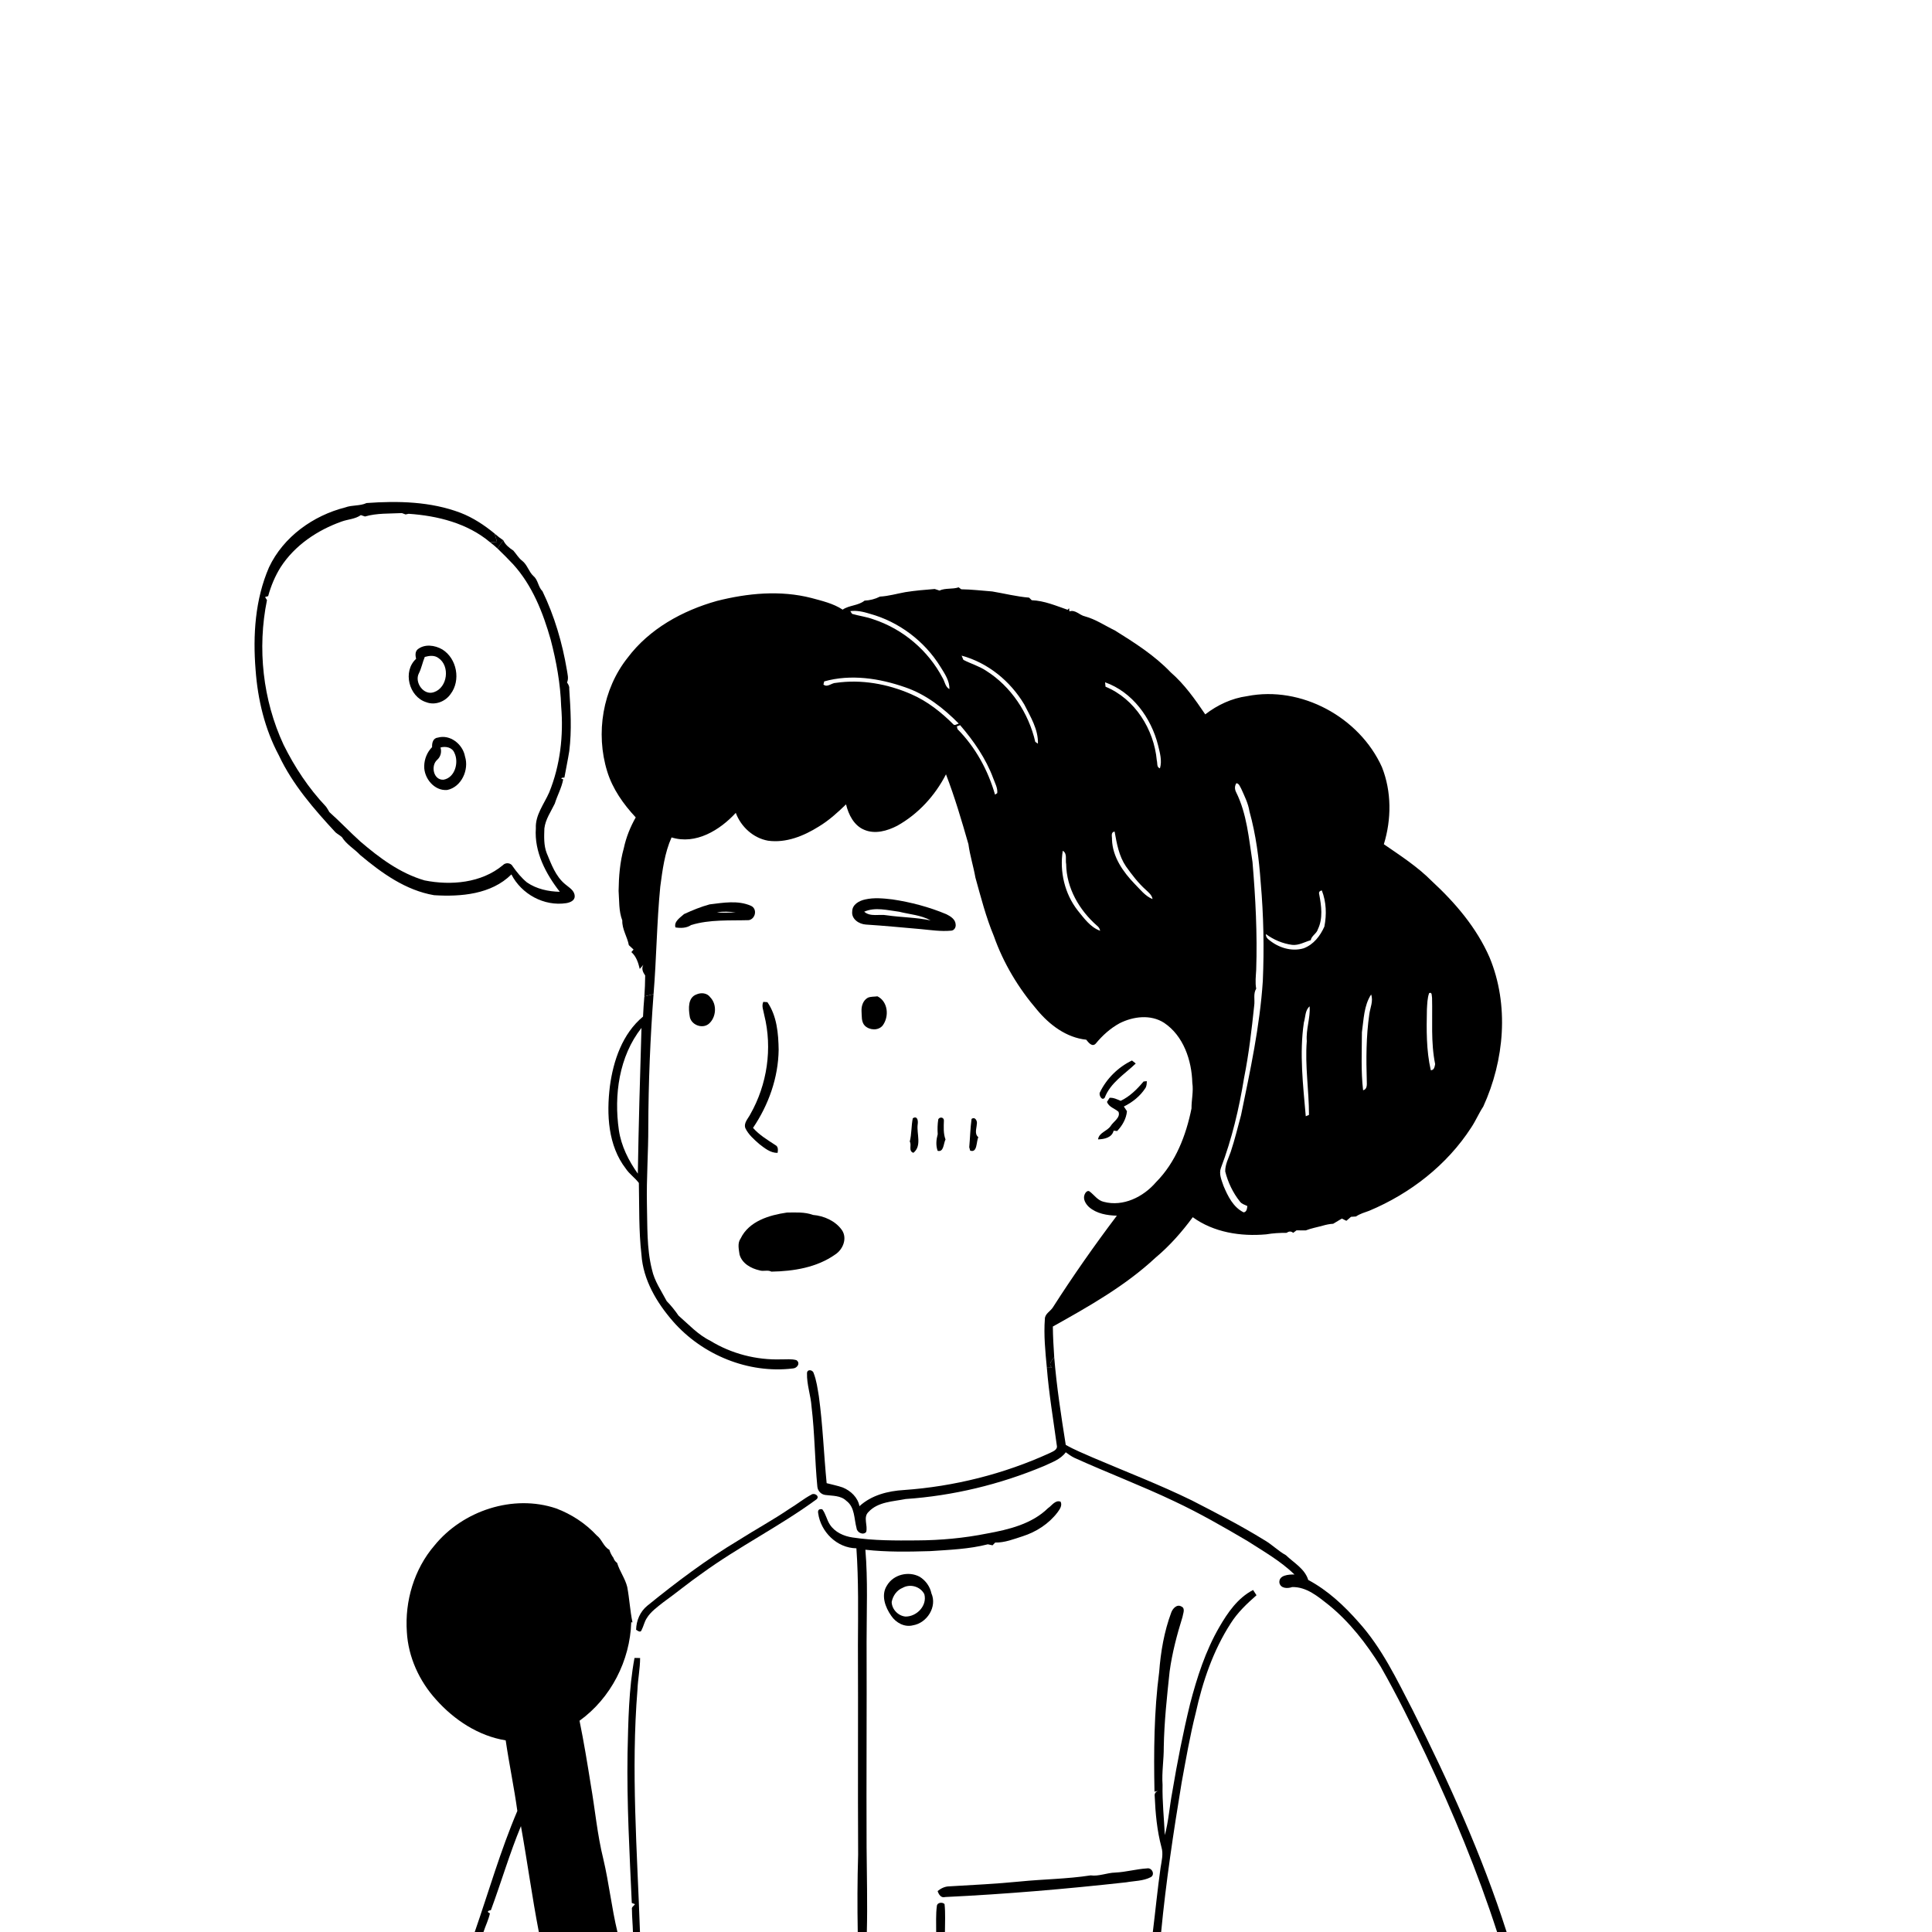 <svg xmlns="http://www.w3.org/2000/svg" viewBox="0 0 1024 1024" version="1.1">
<g id="Parent-Group"><g id="Group-rgba(0,0,0,0)" fill="rgba(0,0,0,0)">
<path fill="rgba(0,0,0,0)" opacity="1.00" d=" M 0.00 0.00 L 1024.00 0.00 L 1024.00 1024.00 L 798.54 1024.00 C 785.56 983.36 767.85 944.39 748.71 906.33 C 740.37 890.23 732.48 873.56 720.25 859.96 C 712.53 851.15 703.80 842.96 693.40 837.41 C 691.55 831.44 685.83 828.39 681.58 824.30 C 677.39 822.00 674.05 818.48 669.89 816.14 C 657.54 808.51 644.60 801.89 631.70 795.25 C 614.61 786.89 596.83 780.07 579.35 772.60 C 574.47 770.44 569.50 768.47 564.87 765.81 C 562.42 750.38 560.04 734.93 558.76 719.35 C 558.40 713.94 558.08 708.52 558.03 703.09 C 577.11 692.43 596.41 681.55 612.49 666.56 C 619.96 660.32 626.42 652.96 632.19 645.14 C 643.33 653.23 657.65 655.44 671.10 654.23 C 674.67 653.62 678.28 653.42 681.90 653.43 C 683.05 652.64 684.27 652.40 685.40 653.44 C 685.84 653.11 686.73 652.44 687.17 652.11 C 688.79 652.13 690.42 652.14 692.05 652.15 C 694.99 651.00 698.11 650.46 701.14 649.61 C 702.93 649.11 704.75 648.70 706.62 648.62 C 708.16 647.74 709.68 646.81 711.19 645.87 C 711.99 646.25 712.80 646.65 713.61 647.05 C 714.42 646.34 715.23 645.63 716.06 644.94 C 716.72 644.90 718.04 644.81 718.70 644.76 C 720.83 643.29 723.33 642.62 725.73 641.73 C 747.46 632.61 766.90 617.52 779.76 597.64 C 782.15 594.08 783.79 590.09 786.15 586.52 C 797.37 561.99 799.98 532.64 789.48 507.41 C 782.65 491.75 771.36 478.53 758.91 467.02 C 751.35 459.38 742.27 453.53 733.47 447.46 C 737.55 434.21 737.60 419.54 732.45 406.57 C 720.52 380.14 689.63 363.29 660.96 368.98 C 652.87 370.08 645.23 373.65 638.81 378.63 C 633.41 370.67 627.83 362.71 620.52 356.37 C 611.94 347.38 601.39 340.68 590.92 334.15 C 585.65 331.61 580.74 328.23 575.03 326.68 C 572.16 326.07 569.97 322.98 566.82 324.05 C 566.78 323.63 566.69 322.80 566.64 322.38 C 566.45 322.58 566.05 322.99 565.86 323.20 C 559.68 321.05 553.46 318.38 546.84 318.13 C 546.49 317.79 545.80 317.10 545.45 316.76 C 538.85 316.21 532.41 314.58 525.89 313.48 C 520.42 313.07 514.97 312.40 509.48 312.33 C 509.14 312.08 508.45 311.56 508.11 311.30 C 504.79 312.42 501.14 311.55 497.94 313.01 C 497.09 312.73 496.25 312.46 495.42 312.18 C 490.23 312.59 485.03 313.02 479.89 313.84 C 475.39 314.65 470.97 315.96 466.39 316.21 C 463.85 317.52 461.07 318.21 458.23 318.35 C 454.81 321.09 450.11 320.72 446.62 323.12 C 441.65 319.83 435.74 318.50 430.07 316.95 C 413.60 312.72 396.24 314.38 379.93 318.52 C 361.73 323.63 344.15 333.29 332.64 348.64 C 319.40 365.30 315.58 388.63 321.83 408.86 C 324.68 418.13 330.39 426.21 336.95 433.24 C 334.06 438.32 331.86 443.81 330.64 449.54 C 328.57 456.89 327.98 464.54 327.87 472.15 C 328.26 477.41 327.90 482.85 329.83 487.87 C 329.64 492.45 332.48 496.51 333.30 500.95 C 334.12 501.73 334.95 502.51 335.80 503.28 C 335.51 503.62 334.93 504.29 334.64 504.63 C 337.24 506.92 338.31 510.29 339.08 513.56 C 339.56 513.01 340.51 511.91 340.99 511.36 C 339.84 513.41 340.77 515.31 341.96 517.04 C 341.94 520.74 341.78 524.43 341.53 528.12 C 341.24 531.68 340.95 535.24 340.82 538.82 C 329.91 547.85 325.04 562.20 323.24 575.84 C 321.43 590.65 322.24 607.18 331.72 619.45 C 333.63 622.31 336.58 624.27 338.61 627.00 C 338.87 639.64 338.53 652.35 339.98 664.95 C 340.87 678.36 348.06 690.43 356.70 700.35 C 372.29 718.17 396.63 728.18 420.24 725.31 C 422.53 725.22 424.40 722.45 422.11 720.91 C 419.50 720.16 416.73 720.54 414.06 720.49 C 400.91 720.92 387.63 717.50 376.42 710.60 C 369.94 707.44 365.03 701.99 359.66 697.34 C 357.76 694.59 355.71 692.00 353.37 689.62 C 350.52 684.17 346.86 679.01 345.55 672.90 C 342.69 661.55 343.19 649.72 342.88 638.11 C 342.60 624.43 343.65 610.76 343.61 597.08 C 343.68 573.66 344.65 550.24 346.40 526.89 C 347.96 507.95 348.10 488.92 349.95 470.00 C 351.14 461.14 352.25 452.09 355.94 443.85 C 368.78 447.84 381.54 440.00 389.98 430.84 C 392.74 438.23 399.23 444.18 407.07 445.59 C 416.64 446.91 426.03 443.08 433.99 438.08 C 439.33 434.86 443.96 430.66 448.42 426.33 C 449.72 431.75 452.60 437.54 458.02 439.79 C 463.77 442.28 470.27 440.41 475.57 437.66 C 486.69 431.45 495.60 421.70 501.39 410.41 C 506.05 422.52 509.71 434.96 513.29 447.45 C 514.08 453.42 515.94 459.17 516.98 465.10 C 519.88 475.51 522.57 486.09 526.75 496.11 C 531.81 510.50 539.81 523.77 549.73 535.32 C 556.31 543.23 565.19 549.96 575.72 551.06 C 576.89 552.53 578.89 555.20 580.80 553.09 C 584.32 548.80 588.52 545.03 593.41 542.35 C 600.65 538.70 609.85 537.54 616.97 542.10 C 627.28 549.00 631.63 561.98 631.95 573.91 C 632.64 578.45 631.49 582.95 631.52 587.50 C 628.64 601.78 623.14 616.10 612.70 626.59 C 606.06 634.36 595.33 639.74 585.01 636.99 C 581.79 636.28 579.98 633.35 577.51 631.50 C 576.45 630.66 575.22 632.13 574.89 633.05 C 573.82 635.48 575.42 638.13 577.20 639.77 C 581.23 643.28 586.78 644.20 591.96 644.34 C 580.03 660.11 568.67 676.34 558.01 693.00 C 556.68 695.07 553.84 696.30 553.80 699.05 C 553.16 707.69 554.03 716.35 554.85 724.95 C 555.96 738.74 558.27 752.39 560.13 766.09 C 560.72 768.49 557.91 769.35 556.26 770.21 C 532.01 781.27 505.71 787.86 479.12 789.74 C 470.64 790.24 461.96 792.44 455.53 798.30 C 454.66 793.65 450.91 790.14 446.68 788.40 C 443.90 787.41 440.98 786.88 438.14 786.11 C 436.63 770.74 436.11 755.28 434.00 739.98 C 433.31 735.87 432.77 731.67 431.25 727.77 C 430.76 725.90 427.69 725.56 427.73 727.89 C 427.57 733.86 429.72 739.59 430.13 745.52 C 431.84 759.63 431.84 773.86 433.22 787.99 C 433.43 790.24 435.22 792.11 437.48 792.37 C 441.28 792.88 445.58 792.57 448.57 795.46 C 453.16 798.83 452.63 805.00 453.99 809.94 C 454.19 812.22 457.44 813.90 459.09 811.99 C 460.07 808.53 457.35 804.23 460.30 801.39 C 465.34 795.93 473.24 795.87 480.03 794.51 C 505.14 792.79 529.91 786.81 553.13 777.11 C 557.30 775.14 562.04 773.63 564.88 769.74 C 566.32 770.80 567.78 771.86 569.40 772.65 C 586.92 780.59 604.94 787.40 622.32 795.66 C 635.68 801.93 648.48 809.28 661.19 816.77 C 669.76 822.28 678.74 827.37 686.11 834.51 C 683.14 834.49 677.72 834.74 678.10 838.89 C 678.76 842.01 682.47 842.04 684.89 841.17 C 692.58 841.02 698.63 846.26 704.32 850.73 C 715.40 859.75 724.26 871.22 731.77 883.30 C 740.49 898.59 748.26 914.40 755.82 930.30 C 770.16 960.77 783.11 991.94 793.49 1024.00 L 615.43 1024.00 C 617.98 997.47 621.95 971.11 626.29 944.83 C 628.57 932.46 630.69 920.05 633.77 907.85 C 637.42 891.22 643.03 874.77 652.31 860.40 C 655.94 854.64 660.90 849.97 665.97 845.51 C 665.36 844.57 664.76 843.64 664.17 842.73 C 656.06 846.92 650.74 854.66 646.28 862.35 C 638.96 874.97 634.45 888.99 630.78 903.04 C 627.01 918.51 623.95 934.15 621.32 949.85 C 619.87 957.42 619.39 965.17 617.38 972.64 C 616.96 963.76 615.99 954.92 616.18 946.02 C 615.71 939.31 616.88 932.66 616.82 925.97 C 617.06 912.55 618.52 899.21 619.93 885.88 C 621.27 876.08 623.80 866.50 626.74 857.06 C 626.99 855.27 628.44 852.43 626.14 851.47 C 623.78 850.06 621.51 852.62 620.78 854.68 C 617.03 864.76 615.20 875.46 614.39 886.16 C 611.64 907.19 611.49 928.46 611.90 949.63 C 612.39 949.52 613.37 949.29 613.86 949.18 C 612.58 949.59 611.79 950.61 612.02 951.99 C 612.40 961.08 613.24 970.22 615.59 979.03 C 616.69 982.62 615.67 986.38 615.12 989.98 C 613.51 1001.29 612.42 1012.67 611.02 1024.00 L 500.84 1024.00 C 500.84 1019.07 501.16 1014.11 500.63 1009.21 C 499.57 1008.04 496.83 1008.32 496.58 1010.06 C 495.94 1014.67 496.23 1019.35 496.19 1024.00 L 459.44 1024.00 C 459.84 1008.98 459.40 993.96 459.31 978.95 C 459.15 942.64 459.45 906.34 459.31 870.03 C 459.31 853.82 460.03 837.57 458.67 821.39 C 470.04 822.68 481.51 822.46 492.93 822.13 C 503.18 821.44 513.58 821.08 523.58 818.51 C 524.40 818.67 525.23 818.85 526.07 819.05 C 526.42 818.68 527.12 817.94 527.48 817.58 C 532.49 817.69 537.26 815.78 541.97 814.27 C 549.21 811.97 555.90 807.65 560.52 801.57 C 561.69 799.94 563.13 798.01 562.15 795.94 C 559.38 794.83 557.51 797.99 555.49 799.34 C 546.85 807.80 534.65 810.70 523.14 812.80 C 510.93 815.25 498.48 816.38 486.04 816.45 C 474.63 816.54 463.16 816.61 451.86 814.89 C 447.21 814.22 442.47 812.09 439.85 808.04 C 438.17 805.51 437.70 802.35 435.82 799.95 C 434.11 799.65 433.38 800.32 433.64 801.98 C 434.98 811.93 443.62 820.51 453.91 820.63 C 455.10 837.73 454.80 854.88 454.72 872.01 C 454.88 908.99 454.62 945.96 454.83 982.94 C 454.41 996.62 454.38 1010.31 454.62 1024.00 L 339.20 1024.00 C 337.74 981.23 334.39 938.36 337.87 895.60 C 338.09 889.97 339.26 884.42 339.27 878.78 C 338.53 878.78 337.05 878.76 336.30 878.75 C 333.21 895.38 333.01 912.38 332.61 929.24 C 332.19 955.71 333.67 982.16 334.86 1008.60 C 335.28 1008.77 336.13 1009.11 336.56 1009.28 C 335.96 1010.18 334.61 1010.76 334.94 1012.08 C 334.97 1016.05 335.37 1020.02 335.47 1024.00 L 327.26 1024.00 C 324.17 1011.20 322.79 998.04 319.75 985.22 C 316.56 972.34 315.41 959.10 313.14 946.06 C 311.33 934.68 309.47 923.31 307.16 912.03 C 323.75 900.10 333.96 880.16 334.57 859.80 L 335.23 859.91 C 333.94 853.78 333.63 847.35 332.45 841.14 C 331.34 836.60 328.42 832.80 327.09 828.37 C 326.14 827.69 325.48 826.79 325.13 825.69 C 324.18 824.37 323.42 822.95 322.97 821.40 C 319.86 819.79 319.05 815.88 316.28 813.82 C 310.37 807.44 302.92 802.57 294.79 799.50 C 271.99 791.80 245.25 800.68 230.24 819.18 C 219.50 831.67 214.50 848.65 215.64 864.98 C 216.38 878.30 222.25 891.06 231.18 900.88 C 240.77 911.63 253.64 920.11 268.03 922.43 C 269.85 934.94 272.48 947.31 274.20 959.84 C 265.31 980.71 259.04 1002.58 251.62 1024.00 L 0.00 1024.00 L 0.00 0.00 M 194.29 266.62 C 190.73 268.28 186.65 267.57 183.00 268.94 C 165.95 273.26 150.20 284.54 142.59 300.66 C 135.20 317.69 133.99 336.74 135.47 355.06 C 136.61 370.77 140.34 386.40 147.80 400.36 C 155.04 415.77 166.35 428.77 177.82 441.16 C 178.90 442.08 180.18 442.75 181.24 443.71 C 183.66 447.62 187.79 449.88 190.90 453.17 C 202.31 462.74 215.06 471.92 230.06 474.47 C 244.25 475.37 260.42 474.04 271.05 463.46 C 276.40 473.94 288.41 480.48 300.12 478.69 C 302.08 478.36 304.70 477.38 304.60 474.97 C 304.54 471.89 301.53 470.39 299.50 468.61 C 294.45 464.41 292.21 458.03 289.76 452.16 C 288.16 448.00 288.38 443.45 288.53 439.09 C 289.10 434.23 292.01 430.19 294.06 425.90 C 295.40 421.56 297.69 417.54 298.52 413.05 C 296.48 412.63 297.95 412.07 299.15 412.12 C 299.99 407.43 300.98 402.77 301.73 398.07 C 303.10 387.08 302.43 375.99 301.70 364.98 C 301.87 363.72 301.17 362.70 300.54 361.71 C 301.53 359.58 300.76 357.29 300.46 355.11 C 298.03 340.71 293.88 326.52 287.52 313.36 C 285.16 311.06 285.26 307.39 282.70 305.29 C 280.24 302.97 279.49 299.36 276.79 297.24 C 274.83 295.78 273.68 293.62 272.10 291.84 C 269.93 290.40 267.87 288.80 266.76 286.37 C 265.17 285.30 263.64 284.14 262.22 282.86 C 256.78 278.36 250.71 274.36 244.07 271.79 C 228.25 265.79 210.96 265.41 194.29 266.62 M 458.54 476.73 C 455.37 477.41 451.71 479.39 451.69 483.09 C 451.22 487.17 455.32 489.80 458.93 490.03 C 468.66 490.65 478.37 491.61 488.09 492.45 C 493.38 492.95 498.69 493.77 504.02 493.28 C 505.66 493.29 506.72 491.55 506.52 490.05 C 506.44 487.28 503.83 485.67 501.63 484.57 C 492.47 480.72 482.78 478.17 472.97 476.70 C 468.20 476.15 463.27 475.65 458.54 476.73 M 376.11 479.34 C 371.45 480.61 366.93 482.47 362.55 484.49 C 360.56 486.31 357.07 488.42 358.00 491.55 C 360.81 492.00 363.89 491.94 366.31 490.29 C 376.19 487.25 386.69 488.00 396.90 487.70 C 400.51 487.00 401.52 481.63 397.98 480.08 C 391.12 477.06 383.30 478.47 376.11 479.34 M 369.10 527.09 C 364.55 528.76 364.91 534.61 365.54 538.51 C 366.02 543.04 371.99 545.54 375.57 542.74 C 379.64 539.39 380.17 532.40 376.45 528.59 C 374.79 526.23 371.56 525.97 369.10 527.09 M 459.98 528.81 C 457.45 530.19 456.48 533.23 456.63 535.96 C 456.82 538.55 456.42 541.60 458.37 543.64 C 460.86 546.07 465.43 546.38 467.79 543.60 C 471.37 538.86 470.75 530.93 465.07 528.07 C 463.37 528.32 461.57 528.13 459.98 528.81 M 404.57 531.01 C 403.49 533.27 404.73 535.72 405.07 538.01 C 409.49 555.63 406.63 574.88 397.65 590.63 C 396.49 592.92 394.01 595.23 395.09 598.02 C 396.73 601.41 399.66 603.93 402.45 606.38 C 405.28 608.56 408.35 611.13 412.14 611.05 C 412.37 609.61 412.55 607.72 411.00 606.94 C 406.82 604.19 402.45 601.60 399.12 597.80 C 407.37 585.58 412.51 571.22 412.70 556.39 C 412.57 547.78 411.77 538.46 406.74 531.17 C 406.20 531.13 405.12 531.05 404.57 531.01 M 582.96 579.00 C 582.26 580.37 584.06 583.75 585.53 581.79 C 588.55 573.87 596.12 569.31 601.97 563.68 C 601.47 563.28 600.47 562.49 599.97 562.09 C 592.64 565.60 586.51 571.67 582.96 579.00 M 606.11 573.22 C 602.71 577.28 598.78 581.20 593.97 583.47 C 592.08 582.68 590.24 581.71 588.12 581.86 C 587.78 582.40 587.08 583.48 586.73 584.02 C 587.76 586.87 590.85 587.45 592.84 589.29 C 593.98 592.39 590.16 594.39 588.72 596.73 C 586.90 599.58 582.48 600.21 581.99 603.90 C 585.30 603.79 589.37 602.99 590.25 599.26 C 590.72 599.32 591.64 599.43 592.10 599.48 C 594.80 596.68 596.96 592.96 597.31 588.96 C 596.75 588.13 596.20 587.30 595.66 586.48 C 600.13 584.29 604.23 581.06 606.97 576.87 C 607.78 575.75 607.81 574.34 607.82 573.03 C 607.39 573.08 606.54 573.17 606.11 573.22 M 484.39 592.39 L 483.79 592.74 C 482.98 596.78 483.21 601.01 482.20 605.05 C 483.36 606.97 481.30 610.04 484.11 611.02 C 488.75 607.33 485.74 600.95 486.39 595.96 C 486.63 594.56 486.52 591.65 484.39 592.39 M 497.31 593.23 C 496.90 595.84 496.83 598.50 497.01 601.15 C 496.22 604.02 495.93 607.09 496.97 609.96 C 500.29 610.82 500.03 606.02 501.14 603.96 C 499.93 600.71 500.19 597.27 500.29 593.87 C 500.28 592.11 498.07 591.84 497.31 593.23 M 513.72 608.04 C 513.84 608.49 514.08 609.39 514.20 609.84 C 518.13 611.25 517.36 604.96 518.55 602.75 C 516.37 600.98 517.61 598.21 517.72 595.87 C 518.17 594.26 516.84 591.65 514.95 593.06 C 514.26 598.02 514.18 603.06 513.72 608.04 M 392.56 656.40 C 390.75 658.93 391.60 662.09 391.97 664.92 C 393.29 669.68 398.06 672.32 402.59 673.32 C 404.64 674.03 406.86 672.92 408.85 673.99 C 420.61 673.80 433.00 671.81 442.78 664.84 C 446.85 662.16 449.16 656.31 446.25 651.99 C 442.82 647.11 436.73 644.42 430.91 643.94 C 426.49 642.30 421.71 642.64 417.09 642.68 C 407.75 644.04 397.00 647.21 392.56 656.40 M 418.58 799.59 C 409.77 805.59 400.39 810.67 391.41 816.39 C 374.38 826.60 358.49 838.57 343.09 851.07 C 339.29 854.14 337.24 858.96 337.15 863.80 C 338.02 864.35 339.55 865.62 340.09 863.89 C 341.12 861.89 341.53 859.60 342.77 857.71 C 344.89 854.20 348.33 851.83 351.46 849.31 C 358.42 844.32 365.02 838.83 372.05 833.94 C 391.59 819.72 413.34 808.93 432.82 794.64 C 434.62 792.90 431.58 791.04 430.03 792.20 C 426.01 794.33 422.48 797.26 418.58 799.59 M 470.13 840.31 C 466.78 845.42 469.18 851.92 472.41 856.45 C 474.86 860.09 479.41 862.59 483.84 861.46 C 491.31 860.26 496.84 851.65 493.66 844.48 C 492.92 840.87 490.56 837.63 487.43 835.71 C 481.58 832.57 473.54 834.50 470.13 840.31 M 591.11 992.50 C 586.72 992.60 582.46 994.60 578.06 993.99 C 565.64 995.92 552.98 995.98 540.48 997.25 C 528.03 998.48 515.55 999.08 503.06 999.81 C 500.77 999.85 498.70 1000.88 496.96 1002.30 C 497.54 1004.09 498.75 1006.12 501.00 1005.46 C 533.04 1003.94 565.02 1001.20 596.87 997.67 C 601.23 996.90 605.97 997.01 609.96 994.92 C 612.38 993.48 610.50 989.73 607.90 990.29 C 602.25 990.63 596.76 992.24 591.11 992.50 Z" />
<path fill="rgba(0,0,0,0)" opacity="1.00" d=" M 328.02 599.03 C 325.34 580.42 328.10 559.93 340.00 544.80 C 339.21 570.54 338.49 596.30 338.06 622.06 C 333.16 615.21 329.27 607.42 328.02 599.03 Z" />
</g>
<g id="Group-000000" fill="#000000">
<path fill="#000000" opacity="1.00" d=" M 194.29 266.62 C 210.96 265.41 228.25 265.79 244.07 271.79 C 250.71 274.36 256.78 278.36 262.22 282.86 C 262.65 284.29 263.01 285.73 263.40 287.18 C 262.49 287.25 260.69 287.37 259.78 287.44 C 247.81 277.31 231.89 273.36 216.59 272.32 C 216.18 272.41 215.38 272.59 214.97 272.67 C 214.49 272.49 213.52 272.13 213.03 271.95 C 206.49 272.28 199.81 271.91 193.45 273.75 C 192.90 273.56 191.80 273.19 191.25 273.01 C 188.25 275.16 184.46 275.20 181.09 276.42 C 168.22 280.99 156.22 289.03 148.73 300.64 C 145.77 305.37 143.61 310.57 142.14 315.95 C 141.73 316.08 140.90 316.32 140.49 316.44 C 140.82 316.99 141.15 317.54 141.50 318.09 C 136.30 343.68 139.28 371.00 150.29 394.71 C 156.16 406.57 163.56 417.78 172.67 427.40 C 173.41 428.33 173.97 429.39 174.58 430.43 C 180.21 435.45 185.38 440.96 190.99 446.02 C 201.08 454.67 212.09 462.88 225.03 466.63 C 239.01 469.43 255.17 468.03 266.51 458.58 C 267.93 457.00 270.80 457.24 271.76 459.20 C 273.94 462.30 276.36 465.29 279.30 467.70 C 284.37 471.19 290.63 472.54 296.71 472.67 C 289.27 463.13 283.12 451.48 284.01 439.04 C 283.66 431.96 288.36 426.19 291.07 420.03 C 296.94 405.64 298.73 389.81 297.43 374.39 C 297.05 362.43 294.89 350.60 291.88 339.04 C 287.80 324.66 282.14 310.28 271.96 299.07 C 269.25 296.20 266.48 293.39 263.63 290.67 C 264.63 289.21 265.67 287.78 266.76 286.37 C 267.87 288.80 269.93 290.40 272.10 291.84 C 273.68 293.62 274.83 295.78 276.79 297.24 C 279.49 299.36 280.24 302.97 282.70 305.29 C 285.26 307.39 285.16 311.06 287.52 313.36 C 293.88 326.52 298.03 340.71 300.46 355.11 C 300.76 357.29 301.53 359.58 300.54 361.71 C 301.17 362.70 301.87 363.72 301.70 364.98 C 302.43 375.99 303.10 387.08 301.73 398.07 C 300.98 402.77 299.99 407.43 299.15 412.12 C 297.95 412.07 296.48 412.63 298.52 413.05 C 297.69 417.54 295.40 421.56 294.06 425.90 C 292.01 430.19 289.10 434.23 288.53 439.09 C 288.38 443.45 288.16 448.00 289.76 452.16 C 292.21 458.03 294.45 464.41 299.50 468.61 C 301.53 470.39 304.54 471.89 304.60 474.97 C 304.70 477.38 302.08 478.36 300.12 478.69 C 288.41 480.48 276.40 473.94 271.05 463.46 C 260.42 474.04 244.25 475.37 230.06 474.47 C 215.06 471.92 202.31 462.74 190.90 453.17 C 187.79 449.88 183.66 447.62 181.24 443.71 C 180.18 442.75 178.90 442.08 177.82 441.16 C 166.35 428.77 155.04 415.77 147.80 400.36 C 140.34 386.40 136.61 370.77 135.47 355.06 C 133.99 336.74 135.20 317.69 142.59 300.66 C 150.20 284.54 165.95 273.26 183.00 268.94 C 186.65 267.57 190.73 268.28 194.29 266.62 Z" />
<path fill="#000000" opacity="1.00" d=" M 341.53 528.12 C 343.15 527.70 344.77 527.29 346.40 526.89 C 344.65 550.24 343.68 573.66 343.61 597.08 C 343.65 610.76 342.60 624.43 342.88 638.11 C 343.19 649.72 342.69 661.55 345.55 672.90 C 346.86 679.01 350.52 684.17 353.37 689.62 C 355.71 692.00 357.76 694.59 359.66 697.34 C 365.03 701.99 369.94 707.44 376.42 710.60 C 387.63 717.50 400.91 720.92 414.06 720.49 C 416.73 720.54 419.50 720.16 422.11 720.91 C 424.40 722.45 422.53 725.22 420.24 725.31 C 396.63 728.18 372.29 718.17 356.70 700.35 C 348.06 690.43 340.87 678.36 339.98 664.95 C 338.53 652.35 338.87 639.64 338.61 627.00 C 336.58 624.27 333.63 622.31 331.72 619.45 C 322.24 607.18 321.43 590.65 323.24 575.84 C 325.04 562.20 329.91 547.85 340.82 538.82 C 340.95 535.24 341.24 531.68 341.53 528.12 M 328.02 599.03 C 329.27 607.42 333.16 615.21 338.06 622.06 C 338.49 596.30 339.21 570.54 340.00 544.80 C 328.10 559.93 325.34 580.42 328.02 599.03 Z" />
</g>
<g id="Group-000000" fill="#000000">
<path fill="rgba(0,0,0,0)" opacity="1.00" d=" M 193.45 273.75 C 199.81 271.91 206.49 272.28 213.03 271.95 C 213.52 272.13 214.49 272.49 214.97 272.67 C 215.38 272.59 216.18 272.41 216.59 272.32 C 231.89 273.36 247.81 277.31 259.78 287.44 C 261.11 288.45 262.39 289.53 263.63 290.67 C 266.48 293.39 269.25 296.20 271.96 299.07 C 282.14 310.28 287.80 324.66 291.88 339.04 C 294.89 350.60 297.05 362.43 297.43 374.39 C 298.73 389.81 296.94 405.64 291.07 420.03 C 288.36 426.19 283.66 431.96 284.01 439.04 C 283.12 451.48 289.27 463.13 296.71 472.67 C 290.63 472.54 284.37 471.19 279.30 467.70 C 276.36 465.29 273.94 462.30 271.76 459.20 C 270.80 457.24 267.93 457.00 266.51 458.58 C 255.17 468.03 239.01 469.43 225.03 466.63 C 212.09 462.88 201.08 454.67 190.99 446.02 C 185.38 440.96 180.21 435.45 174.58 430.43 C 173.97 429.39 173.41 428.33 172.67 427.40 C 163.56 417.78 156.16 406.57 150.29 394.71 C 139.28 371.00 136.30 343.68 141.50 318.09 C 141.15 317.54 140.82 316.99 140.49 316.44 C 140.90 316.32 141.73 316.08 142.14 315.95 C 143.61 310.57 145.77 305.37 148.73 300.64 C 156.22 289.03 168.22 280.99 181.09 276.42 C 184.46 275.20 188.25 275.16 191.25 273.01 C 191.80 273.19 192.90 273.56 193.45 273.75 M 221.23 344.29 C 219.92 345.61 220.16 347.54 220.54 349.20 C 213.28 355.80 216.71 369.32 225.91 372.18 C 230.58 374.00 236.02 371.89 238.81 367.87 C 244.34 360.63 242.18 349.05 234.47 344.24 C 230.53 341.93 224.94 341.14 221.23 344.29 M 229.02 395.98 C 226.41 398.63 224.93 402.24 224.84 405.96 C 224.63 412.46 230.22 419.34 237.06 418.70 C 244.59 417.14 248.71 407.98 246.46 400.95 C 245.33 394.51 238.59 389.03 231.95 390.98 C 229.45 391.27 228.91 393.90 229.02 395.98 Z" />
</g>
<g id="Group-000000" fill="#000000">
<path fill="#000000" opacity="1.00" d=" M 262.22 282.86 C 263.64 284.14 265.17 285.30 266.76 286.37 C 265.67 287.78 264.63 289.21 263.63 290.67 C 262.39 289.53 261.11 288.45 259.78 287.44 C 260.69 287.37 262.49 287.25 263.40 287.18 C 263.01 285.73 262.65 284.29 262.22 282.86 Z" />
</g>
<g id="Group-000000" fill="#000000">
<path fill="#000000" opacity="1.00" d=" M 497.94 313.01 C 501.14 311.55 504.79 312.42 508.11 311.30 C 508.45 311.56 509.14 312.08 509.48 312.33 C 514.97 312.40 520.42 313.07 525.89 313.48 C 532.41 314.58 538.85 316.21 545.45 316.76 C 545.80 317.10 546.49 317.79 546.84 318.13 C 553.46 318.38 559.68 321.05 565.86 323.20 C 566.05 322.99 566.45 322.58 566.64 322.38 C 566.69 322.80 566.78 323.63 566.82 324.05 C 569.97 322.98 572.16 326.07 575.03 326.68 C 580.74 328.23 585.65 331.61 590.92 334.15 C 601.39 340.68 611.94 347.38 620.52 356.37 C 627.83 362.71 633.41 370.67 638.81 378.63 C 645.23 373.65 652.87 370.08 660.96 368.98 C 689.63 363.29 720.52 380.14 732.45 406.57 C 737.60 419.54 737.55 434.21 733.47 447.46 C 742.27 453.53 751.35 459.38 758.91 467.02 C 771.36 478.53 782.65 491.75 789.48 507.41 C 799.98 532.64 797.37 561.99 786.15 586.52 C 783.79 590.09 782.15 594.08 779.76 597.64 C 766.90 617.52 747.46 632.61 725.73 641.73 C 723.33 642.62 720.83 643.29 718.70 644.76 C 718.04 644.81 716.72 644.90 716.06 644.94 C 715.23 645.63 714.42 646.34 713.61 647.05 C 712.80 646.65 711.99 646.25 711.19 645.87 C 709.68 646.81 708.16 647.74 706.62 648.62 C 704.75 648.70 702.93 649.11 701.14 649.61 C 698.11 650.46 694.99 651.00 692.05 652.15 C 690.42 652.14 688.79 652.13 687.17 652.11 C 686.73 652.44 685.84 653.11 685.40 653.44 C 684.27 652.40 683.05 652.64 681.90 653.43 C 678.28 653.42 674.67 653.62 671.10 654.23 C 657.65 655.44 643.33 653.23 632.19 645.14 C 626.42 652.96 619.96 660.32 612.49 666.56 C 596.41 681.55 577.11 692.43 558.03 703.09 C 558.08 708.52 558.40 713.94 558.76 719.35 C 557.56 721.01 555.33 723.10 557.58 724.88 C 556.89 724.89 555.53 724.93 554.85 724.95 C 554.03 716.35 553.16 707.69 553.80 699.05 C 553.84 696.30 556.68 695.07 558.01 693.00 C 568.67 676.34 580.03 660.11 591.96 644.34 C 586.78 644.20 581.23 643.28 577.20 639.77 C 575.42 638.13 573.82 635.48 574.89 633.05 C 575.22 632.13 576.45 630.66 577.51 631.50 C 579.98 633.35 581.79 636.28 585.01 636.99 C 595.33 639.74 606.06 634.36 612.70 626.59 C 623.14 616.10 628.64 601.78 631.52 587.50 C 631.49 582.95 632.64 578.45 631.95 573.91 C 631.63 561.98 627.28 549.00 616.97 542.10 C 609.85 537.54 600.65 538.70 593.41 542.35 C 588.52 545.03 584.32 548.80 580.80 553.09 C 578.89 555.20 576.89 552.53 575.72 551.06 C 565.19 549.96 556.31 543.23 549.73 535.32 C 539.81 523.77 531.81 510.50 526.75 496.11 C 522.57 486.09 519.88 475.51 516.98 465.10 C 515.94 459.17 514.08 453.42 513.29 447.45 C 509.71 434.96 506.05 422.52 501.39 410.41 C 495.60 421.70 486.69 431.45 475.57 437.66 C 470.27 440.41 463.77 442.28 458.02 439.79 C 452.60 437.54 449.72 431.75 448.42 426.33 C 443.96 430.66 439.33 434.86 433.99 438.08 C 426.03 443.08 416.64 446.91 407.07 445.59 C 399.23 444.18 392.74 438.23 389.98 430.84 C 381.54 440.00 368.78 447.84 355.94 443.85 C 352.25 452.09 351.14 461.14 349.95 470.00 C 348.10 488.92 347.96 507.95 346.40 526.89 C 344.77 527.29 343.15 527.70 341.53 528.12 C 341.78 524.43 341.94 520.74 341.96 517.04 C 340.77 515.31 339.84 513.41 340.99 511.36 C 340.51 511.91 339.56 513.01 339.08 513.56 C 338.31 510.29 337.24 506.92 334.64 504.63 C 334.93 504.29 335.51 503.62 335.80 503.28 C 334.95 502.51 334.12 501.73 333.30 500.95 C 332.48 496.51 329.64 492.45 329.83 487.87 C 327.90 482.85 328.26 477.41 327.87 472.15 C 327.98 464.54 328.57 456.89 330.64 449.54 C 331.86 443.81 334.06 438.32 336.95 433.24 C 330.39 426.21 324.68 418.13 321.83 408.86 C 315.58 388.63 319.40 365.30 332.64 348.64 C 344.15 333.29 361.73 323.63 379.93 318.52 C 396.24 314.38 413.60 312.72 430.07 316.95 C 435.74 318.50 441.65 319.83 446.62 323.12 C 450.11 320.72 454.81 321.09 458.23 318.35 C 461.07 318.21 463.85 317.52 466.39 316.21 C 470.97 315.96 475.39 314.65 479.89 313.84 C 485.03 313.02 490.23 312.59 495.42 312.18 C 496.25 312.46 497.09 312.73 497.94 313.01 M 450.68 323.91 C 450.92 324.27 451.39 325.00 451.62 325.36 C 455.34 326.45 459.26 326.90 462.92 328.26 C 478.56 333.39 491.98 344.77 499.61 359.34 C 500.80 361.29 501.00 364.06 503.20 365.24 C 503.38 360.89 500.68 357.01 498.47 353.44 C 490.07 339.79 476.38 329.49 460.90 325.27 C 457.60 324.24 454.16 323.46 450.68 323.91 M 509.67 347.49 C 509.91 348.05 510.37 349.17 510.61 349.73 C 514.52 351.78 518.88 352.99 522.60 355.47 C 535.93 363.83 545.20 377.97 548.72 393.19 C 549.07 393.43 549.77 393.92 550.12 394.16 C 550.38 386.62 546.16 379.86 542.87 373.35 C 535.48 360.99 523.66 351.31 509.67 347.49 M 436.85 361.16 C 436.75 361.57 436.55 362.39 436.44 362.80 C 438.49 364.59 440.71 361.94 442.97 361.94 C 456.50 359.97 470.47 362.47 482.93 367.92 C 491.53 371.64 498.96 377.55 505.54 384.15 L 506.26 384.25 C 506.73 384.06 507.68 383.69 508.16 383.51 C 500.10 375.33 490.80 368.04 479.80 364.29 C 466.16 359.51 450.99 357.18 436.85 361.16 M 585.71 361.63 C 585.78 362.21 585.90 363.38 585.96 363.97 C 601.55 370.39 611.65 386.59 613.13 403.06 C 613.56 404.47 612.94 406.69 614.80 407.23 C 616.01 403.14 614.75 398.95 613.79 394.95 C 610.11 380.43 600.21 366.78 585.71 361.63 M 507.14 385.00 C 507.23 385.37 507.41 386.09 507.50 386.45 C 517.01 396.04 523.66 408.22 527.39 421.17 C 527.68 420.97 528.28 420.57 528.57 420.37 C 528.85 417.60 527.33 415.03 526.43 412.50 C 522.55 402.05 516.12 392.75 508.89 384.35 C 508.45 384.51 507.57 384.84 507.14 385.00 M 655.32 415.11 C 654.32 416.55 654.37 418.35 655.17 419.88 C 660.89 431.37 661.89 444.38 663.85 456.89 C 665.46 475.91 666.45 495.00 665.81 514.10 C 665.63 517.40 665.20 520.72 665.81 524.02 C 664.14 526.71 665.19 529.93 664.76 532.90 C 663.41 545.77 661.92 558.65 659.38 571.35 C 656.74 587.58 652.94 603.65 647.11 619.04 C 645.94 622.23 647.49 625.60 648.52 628.62 C 650.78 634.01 653.67 639.90 659.17 642.58 C 660.89 642.27 660.90 640.60 661.13 639.23 C 659.75 638.54 658.10 638.14 657.17 636.83 C 653.46 632.18 650.84 626.65 649.39 620.89 C 649.32 617.22 651.15 613.88 652.32 610.49 C 654.44 604.10 656.02 597.55 657.78 591.06 C 662.62 567.54 667.75 543.92 669.32 519.95 C 670.06 502.61 669.74 485.21 668.21 467.92 C 667.31 455.17 665.68 442.41 662.25 430.10 C 661.59 425.81 659.60 421.91 657.85 417.99 C 657.18 416.91 656.78 415.29 655.32 415.11 M 589.38 445.01 C 589.69 454.25 595.29 462.16 601.48 468.57 C 604.37 471.45 606.97 474.96 610.87 476.53 C 610.55 474.40 608.81 473.04 607.36 471.67 C 603.26 468.02 599.94 463.62 596.77 459.18 C 593.06 453.70 591.90 447.12 590.77 440.75 C 588.54 441.08 589.49 443.47 589.38 445.01 M 563.28 450.94 C 561.55 461.98 564.30 473.78 571.26 482.63 C 574.60 486.72 577.93 491.48 583.10 493.33 C 582.89 492.21 582.34 491.32 581.45 490.65 C 572.09 482.46 565.24 470.71 565.09 458.03 C 564.58 455.71 565.81 452.29 563.28 450.94 M 699.21 474.00 C 700.35 480.11 701.31 486.73 698.49 492.55 C 697.83 494.88 695.18 495.88 694.71 498.33 C 691.47 499.25 688.44 501.14 684.93 500.81 C 679.88 500.15 675.03 498.10 670.94 495.07 C 670.91 496.22 671.35 497.15 672.26 497.86 C 677.30 502.20 684.42 504.56 690.97 502.62 C 696.24 500.62 699.72 496.10 701.95 491.10 C 703.20 484.72 702.98 478.07 700.60 471.96 C 699.36 472.19 698.89 472.87 699.21 474.00 M 757.47 526.36 C 756.49 529.13 756.48 532.11 756.29 535.01 C 756.06 545.78 755.93 556.68 758.35 567.24 C 760.16 567.25 760.38 565.38 760.66 563.99 C 758.30 552.47 759.33 540.63 759.02 528.96 C 758.79 527.93 759.19 525.64 757.47 526.36 M 721.84 547.12 C 721.82 557.36 721.27 567.65 722.47 577.85 C 724.66 577.38 724.49 574.88 724.43 573.12 C 724.07 561.26 724.06 549.33 725.76 537.56 C 726.22 534.09 727.97 530.60 726.73 527.10 C 722.87 532.97 722.81 540.37 721.84 547.12 M 691.08 541.96 C 688.63 558.46 690.68 575.15 692.08 591.64 C 692.51 591.46 693.37 591.10 693.79 590.91 C 693.79 577.88 691.60 564.85 692.62 551.80 C 692.14 545.57 694.56 539.58 694.14 533.39 C 691.68 535.40 691.95 539.10 691.08 541.96 Z" />
<path fill="#000000" opacity="1.00" d=" M 458.54 476.73 C 463.27 475.65 468.20 476.15 472.97 476.70 C 482.78 478.17 492.47 480.72 501.63 484.57 C 503.83 485.67 506.44 487.28 506.52 490.05 C 506.72 491.55 505.66 493.29 504.02 493.28 C 498.69 493.77 493.38 492.95 488.09 492.45 C 478.37 491.61 468.66 490.65 458.93 490.03 C 455.32 489.80 451.22 487.17 451.69 483.09 C 451.71 479.39 455.37 477.41 458.54 476.73 M 458.05 483.22 C 461.27 486.12 466.10 484.39 470.03 485.13 C 477.74 486.24 485.61 486.23 493.25 487.83 C 488.17 485.00 482.14 484.64 476.58 483.24 C 470.49 482.50 463.91 480.60 458.05 483.22 Z" />
<path fill="#000000" opacity="1.00" d=" M 369.10 527.09 C 371.56 525.97 374.79 526.23 376.45 528.59 C 380.17 532.40 379.64 539.39 375.57 542.74 C 371.99 545.54 366.02 543.04 365.54 538.51 C 364.91 534.61 364.55 528.76 369.10 527.09 Z" />
<path fill="#000000" opacity="1.00" d=" M 392.56 656.40 C 397.00 647.21 407.75 644.04 417.09 642.68 C 421.71 642.64 426.49 642.30 430.91 643.94 C 436.73 644.42 442.82 647.11 446.25 651.99 C 449.16 656.31 446.85 662.16 442.78 664.84 C 433.00 671.81 420.61 673.80 408.85 673.99 C 406.86 672.92 404.64 674.03 402.59 673.32 C 398.06 672.32 393.29 669.68 391.97 664.92 C 391.60 662.09 390.75 658.93 392.56 656.40 Z" />
<path fill="#000000" opacity="1.00" d=" M 230.24 819.18 C 245.25 800.68 271.99 791.80 294.79 799.50 C 302.92 802.57 310.37 807.44 316.28 813.82 C 319.05 815.88 319.86 819.79 322.97 821.40 C 323.42 822.95 324.18 824.37 325.13 825.69 C 325.48 826.79 326.14 827.69 327.09 828.37 C 328.42 832.80 331.34 836.60 332.45 841.14 C 333.63 847.35 333.94 853.78 335.23 859.91 L 334.57 859.80 C 333.96 880.16 323.75 900.10 307.16 912.03 C 309.47 923.31 311.33 934.68 313.14 946.06 C 315.41 959.10 316.56 972.34 319.75 985.22 C 322.79 998.04 324.17 1011.20 327.26 1024.00 L 285.60 1024.00 C 282.00 1005.38 279.47 986.56 276.11 967.88 C 270.08 982.44 265.66 997.64 260.19 1012.42 C 258.15 1012.76 258.15 1013.48 259.67 1014.10 C 258.95 1017.53 257.33 1020.67 256.26 1024.00 L 251.62 1024.00 C 259.04 1002.58 265.31 980.71 274.20 959.84 C 272.48 947.31 269.85 934.94 268.03 922.43 C 253.64 920.11 240.77 911.63 231.18 900.88 C 222.25 891.06 216.38 878.30 215.64 864.98 C 214.50 848.65 219.50 831.67 230.24 819.18 Z" />
</g>
<g id="Group-000000" fill="#000000">
<path fill="rgba(0,0,0,0)" opacity="1.00" d=" M 450.68 323.91 C 454.16 323.46 457.60 324.24 460.90 325.27 C 476.38 329.49 490.07 339.79 498.47 353.44 C 500.68 357.01 503.38 360.89 503.20 365.24 C 501.00 364.06 500.80 361.29 499.61 359.34 C 491.98 344.77 478.56 333.39 462.92 328.26 C 459.26 326.90 455.34 326.45 451.62 325.36 C 451.39 325.00 450.92 324.27 450.68 323.91 Z" />
<path fill="rgba(0,0,0,0)" opacity="1.00" d=" M 458.05 483.22 C 463.91 480.60 470.49 482.50 476.58 483.24 C 482.14 484.64 488.17 485.00 493.25 487.83 C 485.61 486.23 477.74 486.24 470.03 485.13 C 466.10 484.39 461.27 486.12 458.05 483.22 Z" />
</g>
<g id="Group-000000" fill="#000000">
<path fill="#000000" opacity="1.00" d=" M 221.23 344.29 C 224.94 341.14 230.53 341.93 234.47 344.24 C 242.18 349.05 244.34 360.63 238.81 367.87 C 236.02 371.89 230.58 374.00 225.91 372.18 C 216.71 369.32 213.28 355.80 220.54 349.20 C 220.16 347.54 219.92 345.61 221.23 344.29 M 225.14 348.19 C 223.94 351.05 223.41 354.15 221.99 356.94 C 219.57 361.66 224.55 368.83 230.00 366.86 C 237.25 364.45 238.66 352.96 232.37 348.76 C 230.24 347.17 227.53 347.52 225.14 348.19 Z" />
</g>
<g id="Group-000000" fill="#000000">
<path fill="rgba(0,0,0,0)" opacity="1.00" d=" M 225.14 348.19 C 227.53 347.52 230.24 347.17 232.37 348.76 C 238.66 352.96 237.25 364.45 230.00 366.86 C 224.55 368.83 219.57 361.66 221.99 356.94 C 223.41 354.15 223.94 351.05 225.14 348.19 Z" />
<path fill="rgba(0,0,0,0)" opacity="1.00" d=" M 478.44 841.57 C 482.42 839.32 487.82 840.86 489.91 844.93 C 491.55 851.00 485.93 856.84 479.98 856.81 C 476.09 856.50 472.68 852.98 472.61 849.07 C 473.24 845.82 475.30 842.82 478.44 841.57 Z" />
</g>
<g id="Group-000000" fill="#000000">
<path fill="rgba(0,0,0,0)" opacity="1.00" d=" M 509.67 347.49 C 523.66 351.31 535.48 360.99 542.87 373.35 C 546.16 379.86 550.38 386.62 550.12 394.16 C 549.77 393.92 549.07 393.43 548.72 393.19 C 545.20 377.97 535.93 363.83 522.60 355.47 C 518.88 352.99 514.52 351.78 510.61 349.73 C 510.37 349.17 509.91 348.05 509.67 347.49 Z" />
<path fill="rgba(0,0,0,0)" opacity="1.00" d=" M 585.71 361.63 C 600.21 366.78 610.11 380.43 613.79 394.95 C 614.75 398.95 616.01 403.14 614.80 407.23 C 612.94 406.69 613.56 404.47 613.13 403.06 C 611.65 386.59 601.55 370.39 585.96 363.97 C 585.90 363.38 585.78 362.21 585.71 361.63 Z" />
<path fill="rgba(0,0,0,0)" opacity="1.00" d=" M 721.84 547.12 C 722.81 540.37 722.87 532.97 726.73 527.10 C 727.97 530.60 726.22 534.09 725.76 537.56 C 724.06 549.33 724.07 561.26 724.43 573.12 C 724.49 574.88 724.66 577.38 722.47 577.85 C 721.27 567.65 721.82 557.36 721.84 547.12 Z" />
</g>
<g id="Group-000000" fill="#000000">
<path fill="rgba(0,0,0,0)" opacity="1.00" d=" M 436.85 361.16 C 450.99 357.18 466.16 359.51 479.80 364.29 C 490.80 368.04 500.10 375.33 508.16 383.51 C 507.68 383.69 506.73 384.06 506.26 384.25 L 505.54 384.15 C 498.96 377.55 491.53 371.64 482.93 367.92 C 470.47 362.47 456.50 359.97 442.97 361.94 C 440.71 361.94 438.49 364.59 436.44 362.80 C 436.55 362.39 436.75 361.57 436.85 361.16 Z" />
</g>
<g id="Group-000000" fill="#000000">
<path fill="rgba(0,0,0,0)" opacity="1.00" d=" M 507.14 385.00 C 507.57 384.84 508.45 384.51 508.89 384.35 C 516.12 392.75 522.55 402.05 526.43 412.50 C 527.33 415.03 528.85 417.60 528.57 420.37 C 528.28 420.57 527.68 420.97 527.39 421.17 C 523.66 408.22 517.01 396.04 507.50 386.45 C 507.41 386.09 507.23 385.37 507.14 385.00 Z" />
<path fill="rgba(0,0,0,0)" opacity="1.00" d=" M 655.32 415.11 C 656.78 415.29 657.18 416.91 657.85 417.99 C 659.60 421.91 661.59 425.81 662.25 430.10 C 665.68 442.41 667.31 455.17 668.21 467.92 C 669.74 485.21 670.06 502.61 669.32 519.95 C 667.75 543.92 662.62 567.54 657.78 591.06 C 656.02 597.55 654.44 604.10 652.32 610.49 C 651.15 613.88 649.32 617.22 649.39 620.89 C 650.84 626.65 653.46 632.18 657.17 636.83 C 658.10 638.14 659.75 638.54 661.13 639.23 C 660.90 640.60 660.89 642.27 659.17 642.58 C 653.67 639.90 650.78 634.01 648.52 628.62 C 647.49 625.60 645.94 622.23 647.11 619.04 C 652.94 603.65 656.74 587.58 659.38 571.35 C 661.92 558.65 663.41 545.77 664.76 532.90 C 665.19 529.93 664.14 526.71 665.81 524.02 C 665.20 520.72 665.63 517.40 665.81 514.10 C 666.45 495.00 665.46 475.91 663.85 456.89 C 661.89 444.38 660.89 431.37 655.17 419.88 C 654.37 418.35 654.32 416.55 655.32 415.11 Z" />
<path fill="rgba(0,0,0,0)" opacity="1.00" d=" M 563.28 450.94 C 565.81 452.29 564.58 455.71 565.09 458.03 C 565.24 470.71 572.09 482.46 581.45 490.65 C 582.34 491.32 582.89 492.21 583.10 493.33 C 577.93 491.48 574.60 486.72 571.26 482.63 C 564.30 473.78 561.55 461.98 563.28 450.94 Z" />
</g>
<g id="Group-000000" fill="#000000">
<path fill="#000000" opacity="1.00" d=" M 229.02 395.98 C 228.91 393.90 229.45 391.27 231.95 390.98 C 238.59 389.03 245.33 394.51 246.46 400.95 C 248.71 407.98 244.59 417.14 237.06 418.70 C 230.22 419.34 224.63 412.46 224.84 405.96 C 224.93 402.24 226.41 398.63 229.02 395.98 M 233.48 396.19 C 234.18 398.57 233.57 401.09 231.69 402.75 C 228.20 405.86 229.70 413.57 235.07 413.26 C 241.14 412.22 243.32 404.07 240.85 399.04 C 239.69 396.12 236.23 395.40 233.48 396.19 Z" />
</g>
<g id="Group-000000" fill="#000000">
<path fill="rgba(0,0,0,0)" opacity="1.00" d=" M 233.48 396.19 C 236.23 395.40 239.69 396.12 240.85 399.04 C 243.32 404.07 241.14 412.22 235.07 413.26 C 229.70 413.57 228.20 405.86 231.69 402.75 C 233.57 401.09 234.18 398.57 233.48 396.19 Z" />
</g>
<g id="Group-000000" fill="#000000">
<path fill="rgba(0,0,0,0)" opacity="1.00" d=" M 589.38 445.01 C 589.49 443.47 588.54 441.08 590.77 440.75 C 591.90 447.12 593.06 453.70 596.77 459.18 C 599.94 463.62 603.26 468.02 607.36 471.67 C 608.81 473.04 610.55 474.40 610.87 476.53 C 606.97 474.96 604.37 471.45 601.48 468.57 C 595.29 462.16 589.69 454.25 589.38 445.01 Z" />
</g>
<g id="Group-000000" fill="#000000">
<path fill="rgba(0,0,0,0)" opacity="1.00" d=" M 699.21 474.00 C 698.89 472.87 699.36 472.19 700.60 471.96 C 702.98 478.07 703.20 484.72 701.95 491.10 C 699.72 496.10 696.24 500.62 690.97 502.62 C 684.42 504.56 677.30 502.20 672.26 497.86 C 671.35 497.15 670.91 496.22 670.94 495.07 C 675.03 498.10 679.88 500.15 684.93 500.81 C 688.44 501.14 691.47 499.25 694.71 498.33 C 695.18 495.88 697.83 494.88 698.49 492.55 C 701.31 486.73 700.35 480.11 699.21 474.00 Z" />
<path fill="rgba(0,0,0,0)" opacity="1.00" d=" M 379.95 483.60 C 383.24 482.92 386.63 483.31 389.95 483.46 C 386.63 483.79 383.27 483.83 379.95 483.60 Z" />
</g>
<g id="Group-000000" fill="#000000">
<path fill="#000000" opacity="1.00" d=" M 376.11 479.34 C 383.30 478.47 391.12 477.06 397.98 480.08 C 401.52 481.63 400.51 487.00 396.90 487.70 C 386.69 488.00 376.19 487.25 366.31 490.29 C 363.89 491.94 360.81 492.00 358.00 491.55 C 357.07 488.42 360.56 486.31 362.55 484.49 C 366.93 482.47 371.45 480.61 376.11 479.34 M 379.95 483.60 C 383.27 483.83 386.63 483.79 389.95 483.46 C 386.63 483.31 383.24 482.92 379.95 483.60 Z" />
</g>
<g id="Group-000000" fill="#000000">
<path fill="rgba(0,0,0,0)" opacity="1.00" d=" M 757.47 526.36 C 759.19 525.64 758.79 527.93 759.02 528.96 C 759.33 540.63 758.30 552.47 760.66 563.99 C 760.38 565.38 760.16 567.25 758.35 567.24 C 755.93 556.68 756.06 545.78 756.29 535.01 C 756.48 532.11 756.49 529.13 757.47 526.36 Z" />
</g>
<g id="Group-000000" fill="#000000">
<path fill="#000000" opacity="1.00" d=" M 459.98 528.81 C 461.57 528.13 463.37 528.32 465.07 528.07 C 470.75 530.93 471.37 538.86 467.79 543.60 C 465.43 546.38 460.86 546.07 458.37 543.64 C 456.42 541.60 456.82 538.55 456.63 535.96 C 456.48 533.23 457.45 530.19 459.98 528.81 Z" />
</g>
<g id="Group-000000" fill="#000000">
<path fill="#000000" opacity="1.00" d=" M 404.57 531.01 C 405.12 531.05 406.20 531.13 406.74 531.17 C 411.77 538.46 412.57 547.78 412.70 556.39 C 412.51 571.22 407.37 585.58 399.12 597.80 C 402.45 601.60 406.82 604.19 411.00 606.94 C 412.55 607.72 412.37 609.61 412.14 611.05 C 408.35 611.13 405.28 608.56 402.45 606.38 C 399.66 603.93 396.73 601.41 395.09 598.02 C 394.01 595.23 396.49 592.92 397.65 590.63 C 406.63 574.88 409.49 555.63 405.07 538.01 C 404.73 535.72 403.49 533.27 404.57 531.01 Z" />
</g>
<g id="Group-000000" fill="#000000">
<path fill="rgba(0,0,0,0)" opacity="1.00" d=" M 691.08 541.96 C 691.95 539.10 691.68 535.40 694.14 533.39 C 694.56 539.58 692.14 545.57 692.62 551.80 C 691.60 564.85 693.79 577.88 693.79 590.91 C 693.37 591.10 692.51 591.46 692.08 591.64 C 690.68 575.15 688.63 558.46 691.08 541.96 Z" />
</g>
<g id="Group-000000" fill="#000000">
<path fill="#000000" opacity="1.00" d=" M 582.96 579.00 C 586.51 571.67 592.64 565.60 599.97 562.09 C 600.47 562.49 601.47 563.28 601.97 563.68 C 596.12 569.31 588.55 573.87 585.53 581.79 C 584.06 583.75 582.26 580.37 582.96 579.00 Z" />
</g>
<g id="Group-000000" fill="#000000">
<path fill="#000000" opacity="1.00" d=" M 606.11 573.22 C 606.54 573.17 607.39 573.08 607.82 573.03 C 607.81 574.34 607.78 575.75 606.97 576.87 C 604.23 581.06 600.13 584.29 595.66 586.48 C 596.20 587.30 596.75 588.13 597.31 588.96 C 596.96 592.96 594.80 596.68 592.10 599.48 C 591.64 599.43 590.72 599.32 590.25 599.26 C 589.37 602.99 585.30 603.79 581.99 603.90 C 582.48 600.21 586.90 599.58 588.72 596.73 C 590.16 594.39 593.98 592.39 592.84 589.29 C 590.85 587.45 587.76 586.87 586.73 584.02 C 587.08 583.48 587.78 582.40 588.12 581.86 C 590.24 581.71 592.08 582.68 593.97 583.47 C 598.78 581.20 602.71 577.28 606.11 573.22 Z" />
</g>
<g id="Group-000000" fill="#000000">
<path fill="#000000" opacity="1.00" d=" M 484.39 592.39 C 486.52 591.65 486.63 594.56 486.39 595.96 C 485.74 600.95 488.75 607.33 484.11 611.02 C 481.30 610.04 483.36 606.97 482.20 605.05 C 483.21 601.01 482.98 596.78 483.79 592.74 L 484.39 592.39 Z" />
</g>
<g id="Group-000000" fill="#000000">
<path fill="#000000" opacity="1.00" d=" M 497.31 593.23 C 498.07 591.84 500.28 592.11 500.29 593.87 C 500.19 597.27 499.93 600.71 501.14 603.96 C 500.03 606.02 500.29 610.82 496.97 609.96 C 495.93 607.09 496.22 604.02 497.01 601.15 C 496.83 598.50 496.90 595.84 497.31 593.23 Z" />
</g>
<g id="Group-000000" fill="#000000">
<path fill="#000000" opacity="1.00" d=" M 513.72 608.04 C 514.18 603.06 514.26 598.02 514.95 593.06 C 516.84 591.65 518.17 594.26 517.72 595.87 C 517.61 598.21 516.37 600.98 518.55 602.75 C 517.36 604.96 518.13 611.25 514.20 609.84 C 514.08 609.39 513.84 608.49 513.72 608.04 Z" />
</g>
<g id="Group-000000" fill="#000000">
<path fill="#000000" opacity="1.00" d=" M 558.76 719.35 C 560.04 734.93 562.42 750.38 564.87 765.81 C 569.50 768.47 574.47 770.44 579.35 772.60 C 596.83 780.07 614.61 786.89 631.70 795.25 C 644.60 801.89 657.54 808.51 669.89 816.14 C 674.05 818.48 677.39 822.00 681.58 824.30 C 685.83 828.39 691.55 831.44 693.40 837.41 C 703.80 842.96 712.53 851.15 720.25 859.96 C 732.48 873.56 740.37 890.23 748.71 906.33 C 767.85 944.39 785.56 983.36 798.54 1024.00 L 793.49 1024.00 C 783.11 991.94 770.16 960.77 755.82 930.30 C 748.26 914.40 740.49 898.59 731.77 883.30 C 724.26 871.22 715.40 859.75 704.32 850.73 C 698.63 846.26 692.58 841.02 684.89 841.17 C 682.47 842.04 678.76 842.01 678.10 838.89 C 677.72 834.74 683.14 834.49 686.11 834.51 C 678.74 827.37 669.76 822.28 661.19 816.77 C 648.48 809.28 635.68 801.93 622.32 795.66 C 604.94 787.40 586.92 780.59 569.40 772.65 C 567.78 771.86 566.32 770.80 564.88 769.74 C 562.04 773.63 557.30 775.14 553.13 777.11 C 529.91 786.81 505.14 792.79 480.03 794.51 C 473.24 795.87 465.34 795.93 460.30 801.39 C 457.35 804.23 460.07 808.53 459.09 811.99 C 457.44 813.90 454.19 812.22 453.99 809.94 C 452.63 805.00 453.16 798.83 448.57 795.46 C 445.58 792.57 441.28 792.88 437.48 792.37 C 435.22 792.11 433.43 790.24 433.22 787.99 C 431.84 773.86 431.84 759.63 430.13 745.52 C 429.72 739.59 427.57 733.86 427.73 727.89 C 427.69 725.56 430.76 725.90 431.25 727.77 C 432.77 731.67 433.31 735.87 434.00 739.98 C 436.11 755.28 436.63 770.74 438.14 786.11 C 440.98 786.88 443.90 787.41 446.68 788.40 C 450.91 790.14 454.66 793.65 455.53 798.30 C 461.96 792.44 470.64 790.24 479.12 789.74 C 505.71 787.86 532.01 781.27 556.26 770.21 C 557.91 769.35 560.72 768.49 560.13 766.09 C 558.27 752.39 555.96 738.74 554.85 724.95 C 555.53 724.93 556.89 724.89 557.58 724.88 C 555.33 723.10 557.56 721.01 558.76 719.35 Z" />
<path fill="#000000" opacity="1.00" d=" M 336.30 878.75 C 337.05 878.76 338.53 878.78 339.27 878.78 C 339.26 884.42 338.09 889.97 337.87 895.60 C 334.39 938.36 337.74 981.23 339.20 1024.00 L 335.47 1024.00 C 335.37 1020.02 334.97 1016.05 334.94 1012.08 C 334.61 1010.76 335.96 1010.18 336.56 1009.28 C 336.13 1009.11 335.28 1008.77 334.86 1008.60 C 333.67 982.16 332.19 955.71 332.61 929.24 C 333.01 912.38 333.21 895.38 336.30 878.75 Z" />
</g>
<g id="Group-000000" fill="#000000">
<path fill="#000000" opacity="1.00" d=" M 418.58 799.59 C 422.48 797.26 426.01 794.33 430.03 792.20 C 431.58 791.04 434.62 792.90 432.82 794.64 C 413.34 808.93 391.59 819.72 372.05 833.94 C 365.02 838.83 358.42 844.32 351.46 849.31 C 348.33 851.83 344.89 854.20 342.77 857.71 C 341.53 859.60 341.12 861.89 340.09 863.89 C 339.55 865.62 338.02 864.35 337.15 863.80 C 337.24 858.96 339.29 854.14 343.09 851.07 C 358.49 838.57 374.38 826.60 391.41 816.39 C 400.39 810.67 409.77 805.59 418.58 799.59 Z" />
</g>
<g id="Group-000000" fill="#000000">
<path fill="#000000" opacity="1.00" d=" M 555.49 799.34 C 557.51 797.99 559.38 794.83 562.15 795.94 C 563.13 798.01 561.69 799.94 560.52 801.57 C 555.90 807.65 549.21 811.97 541.97 814.27 C 537.26 815.78 532.49 817.69 527.48 817.58 C 527.12 817.94 526.42 818.68 526.07 819.05 C 525.23 818.85 524.40 818.67 523.58 818.51 C 513.58 821.08 503.18 821.44 492.93 822.13 C 481.51 822.46 470.04 822.68 458.67 821.39 C 460.03 837.57 459.31 853.82 459.31 870.03 C 459.45 906.34 459.15 942.64 459.31 978.95 C 459.40 993.96 459.84 1008.98 459.44 1024.00 L 454.62 1024.00 C 454.38 1010.31 454.41 996.62 454.83 982.94 C 454.62 945.96 454.88 908.99 454.72 872.01 C 454.80 854.88 455.10 837.73 453.91 820.63 C 443.62 820.51 434.98 811.93 433.64 801.98 C 433.38 800.32 434.11 799.65 435.82 799.95 C 437.70 802.35 438.17 805.51 439.85 808.04 C 442.47 812.09 447.21 814.22 451.86 814.89 C 463.16 816.61 474.63 816.54 486.04 816.45 C 498.48 816.38 510.93 815.25 523.14 812.80 C 534.65 810.70 546.85 807.80 555.49 799.34 Z" />
<path fill="#000000" opacity="1.00" d=" M 646.28 862.35 C 650.74 854.66 656.06 846.92 664.17 842.73 C 664.76 843.64 665.36 844.57 665.97 845.51 C 660.90 849.97 655.94 854.64 652.31 860.40 C 643.03 874.77 637.42 891.22 633.77 907.85 C 630.69 920.05 628.57 932.46 626.29 944.83 C 621.95 971.11 617.98 997.47 615.43 1024.00 L 611.02 1024.00 C 612.42 1012.67 613.51 1001.29 615.12 989.98 C 615.67 986.38 616.69 982.62 615.59 979.03 C 613.24 970.22 612.40 961.08 612.02 951.99 C 611.79 950.61 612.58 949.59 613.86 949.18 C 613.37 949.29 612.39 949.52 611.90 949.63 C 611.49 928.46 611.64 907.19 614.39 886.16 C 615.20 875.46 617.03 864.76 620.78 854.68 C 621.51 852.62 623.78 850.06 626.14 851.47 C 628.44 852.43 626.99 855.27 626.74 857.06 C 623.80 866.50 621.27 876.08 619.93 885.88 C 618.52 899.21 617.06 912.55 616.82 925.97 C 616.88 932.66 615.71 939.31 616.18 946.02 C 615.99 954.92 616.96 963.76 617.38 972.64 C 619.39 965.17 619.87 957.42 621.32 949.85 C 623.95 934.15 627.01 918.51 630.78 903.04 C 634.45 888.99 638.96 874.97 646.28 862.35 Z" />
</g>
<g id="Group-000000" fill="#000000">
<path fill="#000000" opacity="1.00" d=" M 470.13 840.31 C 473.54 834.50 481.58 832.57 487.43 835.71 C 490.56 837.63 492.92 840.87 493.66 844.48 C 496.84 851.65 491.31 860.26 483.84 861.46 C 479.41 862.59 474.86 860.09 472.41 856.45 C 469.18 851.92 466.78 845.42 470.13 840.31 M 478.44 841.57 C 475.30 842.82 473.24 845.82 472.61 849.07 C 472.68 852.98 476.09 856.50 479.98 856.81 C 485.93 856.84 491.55 851.00 489.91 844.93 C 487.82 840.86 482.42 839.32 478.44 841.57 Z" />
</g>
<g id="Group-000000" fill="#000000">
<path fill="rgba(0,0,0,0)" opacity="1.00" d=" M 260.19 1012.42 C 265.66 997.64 270.08 982.44 276.11 967.88 C 279.47 986.56 282.00 1005.38 285.60 1024.00 L 256.26 1024.00 C 257.33 1020.67 258.95 1017.53 259.67 1014.10 C 258.15 1013.48 258.15 1012.76 260.19 1012.42 Z" />
</g>
<g id="Group-000000" fill="#000000">
<path fill="#000000" opacity="1.00" d=" M 591.11 992.50 C 596.76 992.24 602.25 990.63 607.90 990.29 C 610.50 989.73 612.38 993.48 609.96 994.92 C 605.97 997.01 601.23 996.90 596.87 997.67 C 565.02 1001.20 533.04 1003.94 501.00 1005.46 C 498.75 1006.12 497.54 1004.09 496.96 1002.30 C 498.70 1000.88 500.77 999.85 503.06 999.81 C 515.55 999.08 528.03 998.48 540.48 997.25 C 552.98 995.98 565.64 995.92 578.06 993.99 C 582.46 994.60 586.72 992.60 591.11 992.50 Z" />
</g>
<g id="Group-000000" fill="#000000">
<path fill="#000000" opacity="1.00" d=" M 496.58 1010.06 C 496.83 1008.32 499.57 1008.04 500.63 1009.21 C 501.16 1014.11 500.84 1019.07 500.84 1024.00 L 496.19 1024.00 C 496.23 1019.35 495.94 1014.67 496.58 1010.06 Z" />
</g>
</g></svg>